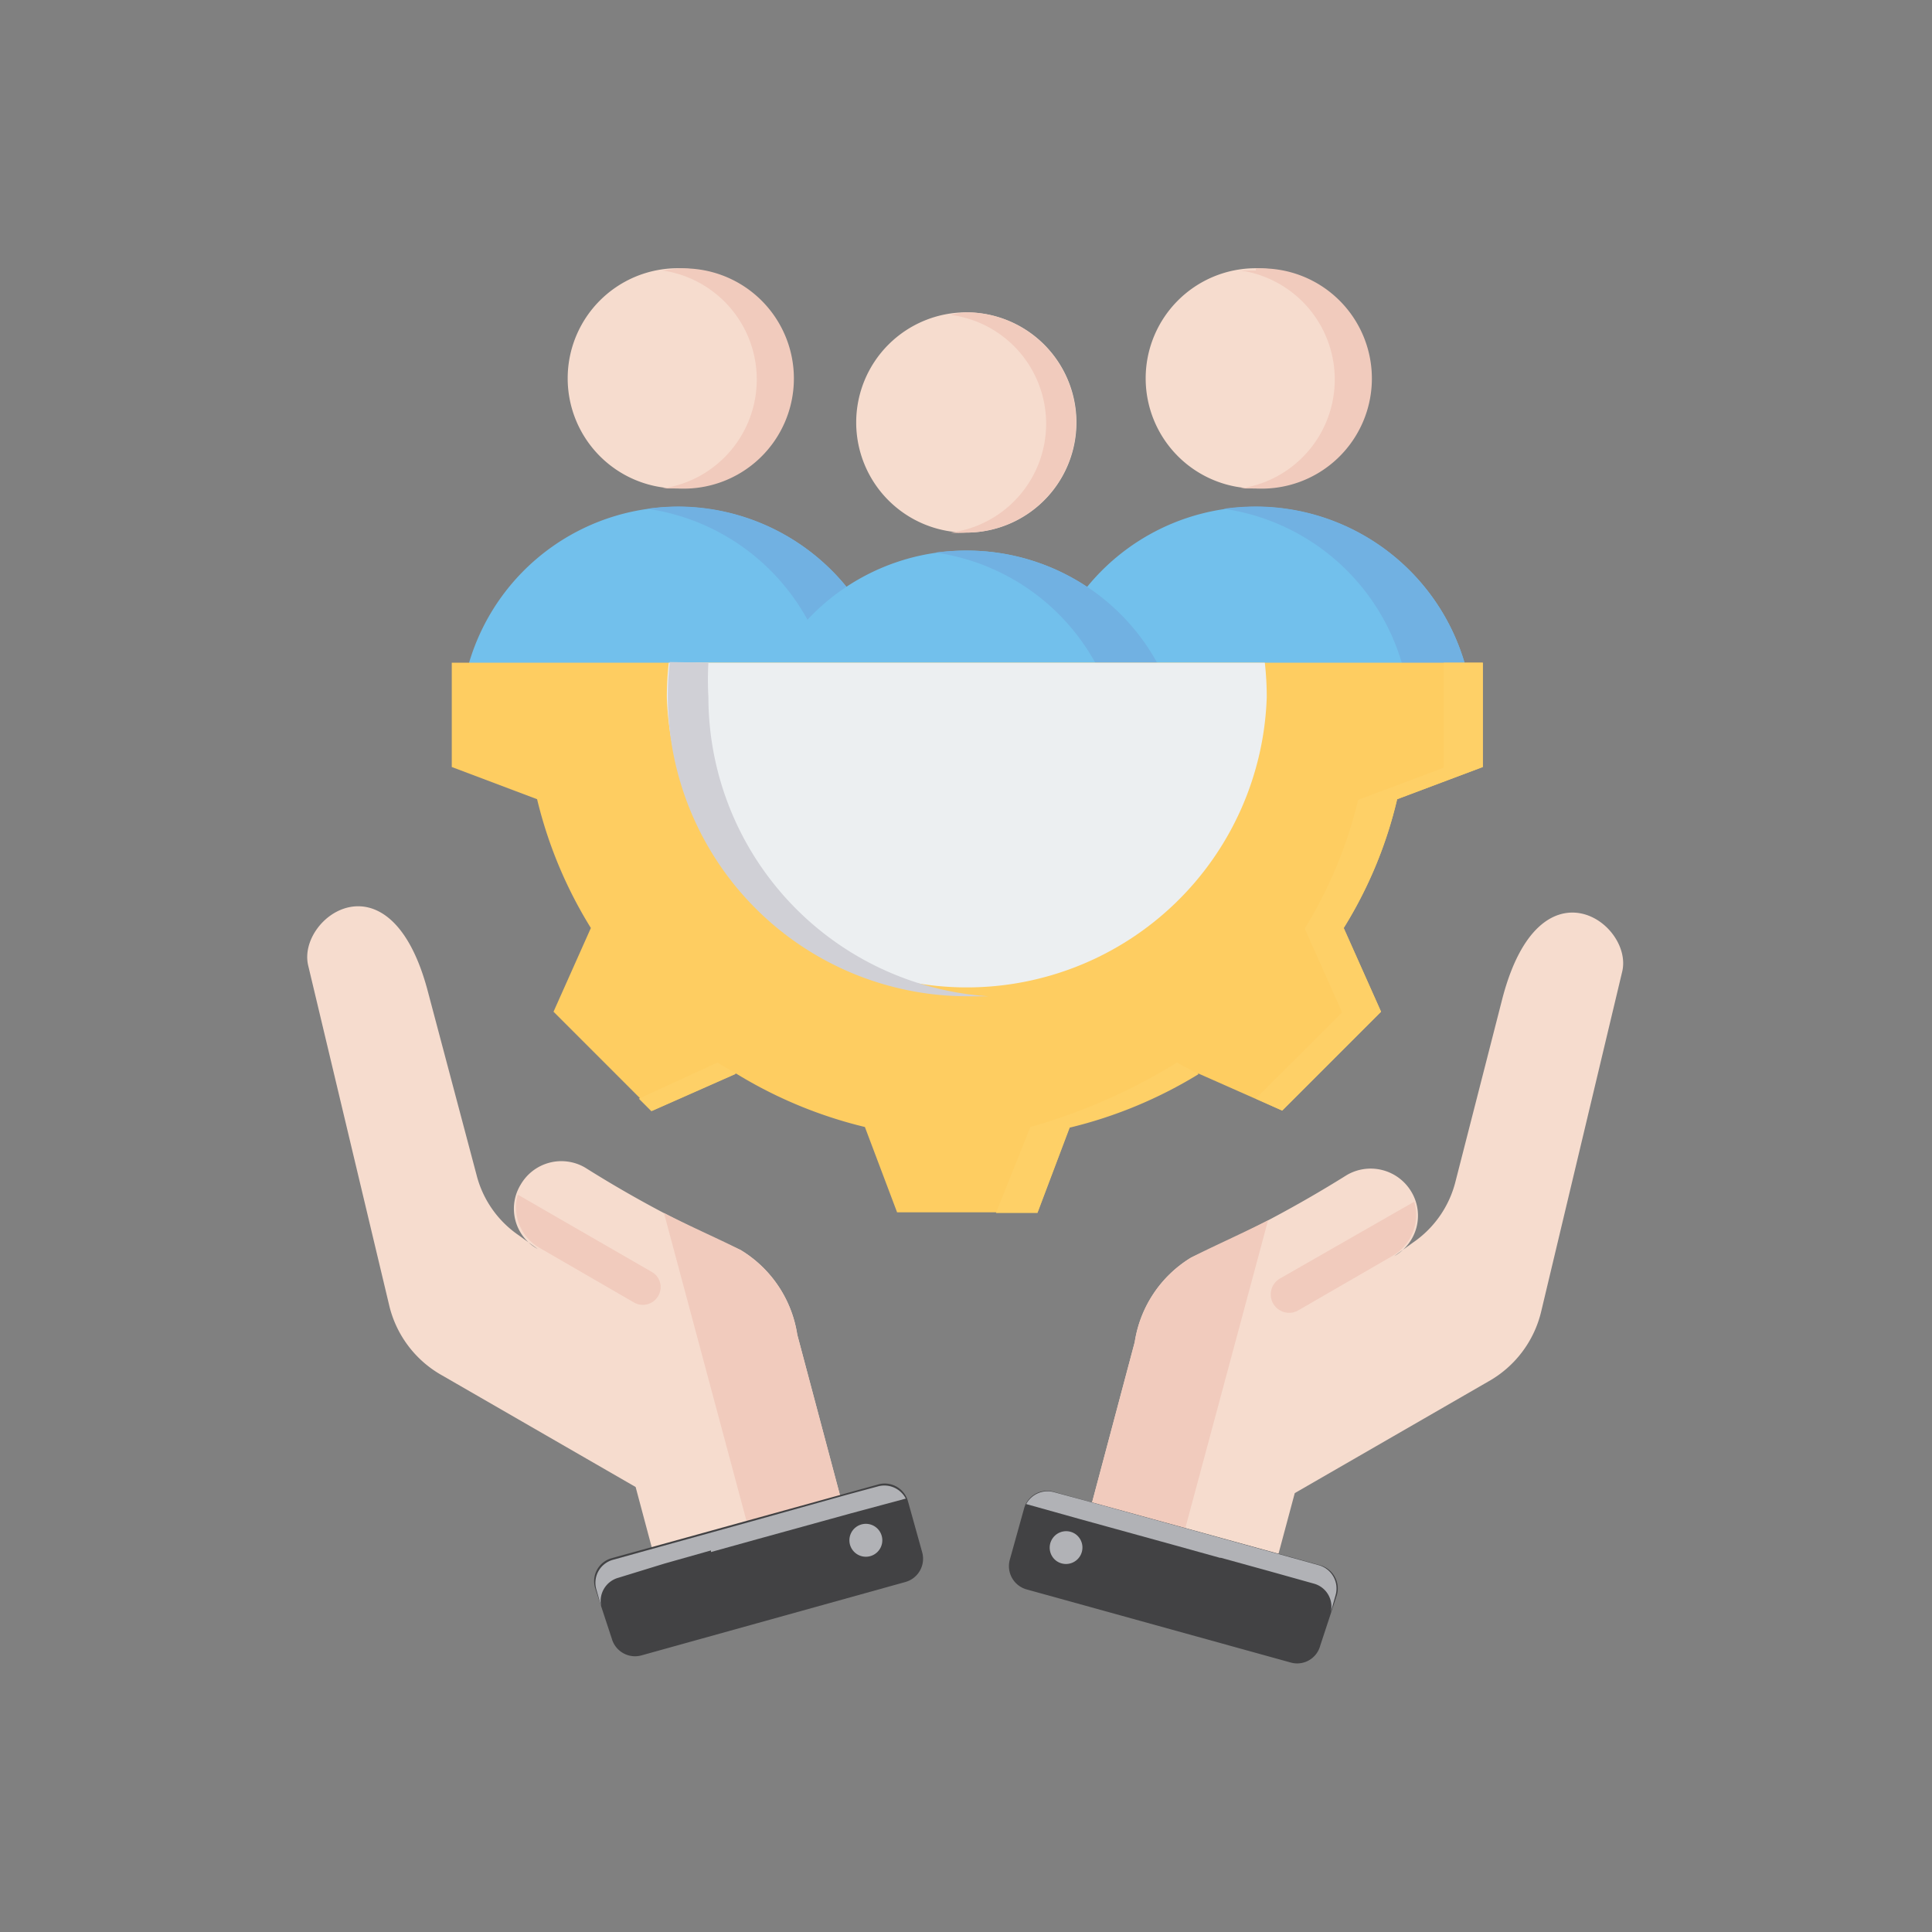 <svg id="Layer_1" data-name="Layer 1" xmlns="http://www.w3.org/2000/svg" viewBox="0 0 60 60"><rect x="0" y="0" width="60" height="60" fill="#808080" stroke="none"/><defs><style>.cls-1{fill:#72c0ec;}.cls-1,.cls-10,.cls-2,.cls-3,.cls-4,.cls-5,.cls-6,.cls-7,.cls-8,.cls-9{fill-rule:evenodd;}.cls-2{fill:#71b1e2;}.cls-3{fill:#f6dcce;}.cls-4{fill:#f1cbbd;}.cls-5{fill:#424244;}.cls-6{fill:#b1b2b6;}.cls-7{fill:#fecd61;}.cls-8{fill:#eceff1;}.cls-9{fill:#d0d0d6;}.cls-10{fill:#fed067;}</style></defs><path class="cls-1" d="M33.44,21.76H44.56a.95.95,0,0,0,.91-1.22,6.76,6.76,0,0,0-12.94,0,.95.95,0,0,0,.91,1.22Z"/><path class="cls-2" d="M44.56,21.76a.95.95,0,0,0,.91-1.22A6.77,6.77,0,0,0,39,15.73a7.45,7.45,0,0,0-1,.07,6.77,6.77,0,0,1,5.52,4.74.94.94,0,0,1-.15.84.92.92,0,0,1-.76.38Z"/><path class="cls-3" d="M39,15.17a3.42,3.42,0,1,0-3.42-3.41A3.42,3.42,0,0,0,39,15.17Z"/><path class="cls-4" d="M39,8.34a3.42,3.42,0,1,1,0,6.83l-.48,0a3.42,3.42,0,0,0,0-6.77l.48,0Z"/><path class="cls-1" d="M15.49,21.76H26.61a.95.95,0,0,0,.91-1.22,6.76,6.76,0,0,0-12.94,0,.95.95,0,0,0,.91,1.22Z"/><path class="cls-2" d="M26.61,21.76a.95.95,0,0,0,.91-1.22,6.77,6.77,0,0,0-6.47-4.81,7.45,7.45,0,0,0-.95.07,6.77,6.77,0,0,1,5.52,4.74.94.94,0,0,1-.15.84.92.92,0,0,1-.76.38Z"/><path class="cls-3" d="M21.05,15.17a3.42,3.42,0,1,0-3.42-3.41A3.42,3.42,0,0,0,21.05,15.17Z"/><path class="cls-4" d="M21.05,8.34a3.42,3.42,0,1,1,0,6.83l-.48,0a3.42,3.42,0,0,0,0-6.77Z"/><path class="cls-1" d="M24.46,23.13H35.58a1,1,0,0,0,.77-.39.9.9,0,0,0,.14-.84,6.76,6.76,0,0,0-12.94,0,.91.91,0,0,0,.15.84.93.93,0,0,0,.76.39Z"/><path class="cls-2" d="M35.58,23.13a1,1,0,0,0,.77-.39.9.9,0,0,0,.14-.84A6.74,6.74,0,0,0,30,17.1a7.46,7.46,0,0,0-.95.06,6.76,6.76,0,0,1,5.52,4.74.91.91,0,0,1-.15.84.92.92,0,0,1-.76.39Z"/><path class="cls-3" d="M30,16.54a3.42,3.42,0,1,0-3.41-3.42A3.42,3.42,0,0,0,30,16.54Z"/><path class="cls-4" d="M30,9.7a3.42,3.42,0,0,1,0,6.84,2.42,2.42,0,0,1-.47,0,3.41,3.41,0,0,0,0-6.76A2.42,2.42,0,0,1,30,9.7Z"/><path class="cls-3" d="M33.67,47.58l1.57-5.9A3.73,3.73,0,0,1,37,39.05a38.07,38.07,0,0,0,4.83-2.56,1.47,1.47,0,0,1,2,.52,1.44,1.44,0,0,1-.53,2l.58-.42a3.25,3.25,0,0,0,1.32-1.89L46.66,31c1.16-4.42,4.07-2.33,3.72-.83L47.87,40.7a3.39,3.39,0,0,1-1.66,2.21l-6,3.46-.74,2.76a1,1,0,0,1-1.22.71l-3.87-1a1,1,0,0,1-.71-1.22Z"/><path class="cls-4" d="M43.92,37.32A1.47,1.47,0,0,1,43.25,39l-2.94,1.7a.55.55,0,0,1-.55-1Z"/><path class="cls-4" d="M33.67,47.58l1.57-5.9A3.73,3.73,0,0,1,37,39.05c.6-.31,1.46-.69,2.38-1.15L36.31,49.32l-1.93-.52a1,1,0,0,1-.71-1.22Z"/><path class="cls-5" d="M32.76,46.34,41,48.61a.75.75,0,0,1,.52.92L41,51.11a.74.74,0,0,1-.92.52l-8.2-2.27a.75.75,0,0,1-.52-.92l.44-1.58A.74.74,0,0,1,32.76,46.34Z"/><path class="cls-6" d="M37.92,48.38l1.45.4,1.43.4a.74.74,0,0,1,.52.92l.16-.57a.75.75,0,0,0-.52-.92l-1.44-.4-2.89-.8-2.9-.8-1-.27a.75.75,0,0,0-.86.37l1.68.47,2.9.8,1.44.4Z"/><path class="cls-6" d="M32.7,47.76a.51.51,0,0,0,.1.71.51.51,0,1,0,.61-.82.51.51,0,0,0-.71.11Z"/><path class="cls-3" d="M26.33,47.35l-1.57-5.9A3.73,3.73,0,0,0,23,38.82a36.81,36.81,0,0,1-4.83-2.56,1.46,1.46,0,0,0-2,.53,1.43,1.43,0,0,0,.53,2l-.58-.42a3.23,3.23,0,0,1-1.32-1.88l-1.51-5.69c-1.16-4.42-4.07-2.32-3.72-.82l2.51,10.53a3.39,3.39,0,0,0,1.66,2.21l6,3.46.74,2.77a1,1,0,0,0,1.22.7l3.87-1a1,1,0,0,0,.71-1.23Z"/><path class="cls-4" d="M16.08,37.1a1.45,1.45,0,0,0,.67,1.65l2.94,1.7a.55.55,0,0,0,.75-.2.54.54,0,0,0-.2-.75Z"/><path class="cls-4" d="M26.33,47.35l-1.57-5.9A3.73,3.73,0,0,0,23,38.82c-.6-.31-1.46-.68-2.38-1.15l3.06,11.42,1.93-.51a1,1,0,0,0,.71-1.23Z"/><path class="cls-5" d="M27.24,46.11,19,48.39a.74.74,0,0,0-.52.92L19,50.89a.75.75,0,0,0,.92.52l8.2-2.28a.75.75,0,0,0,.52-.92l-.44-1.58A.75.75,0,0,0,27.24,46.11Z"/><path class="cls-6" d="M22.08,48.15l-1.45.41L19.2,49a.75.75,0,0,0-.52.92l-.16-.56a.74.74,0,0,1,.52-.92l1.44-.4,2.89-.8,2.9-.81,1-.27a.75.75,0,0,1,.86.38L26.42,47l-2.9.8-1.44.4Z"/><path class="cls-6" d="M27.3,47.53a.51.51,0,1,1-.82.61.51.51,0,0,1,.82-.61Z"/><path class="cls-7" d="M46.05,20.58v3.24l-2.66,1a13.35,13.35,0,0,1-1.66,4l1.16,2.6-3.07,3.07-2.6-1.15a13.88,13.88,0,0,1-4,1.66l-1,2.65H27.86l-1-2.65a13.88,13.88,0,0,1-4-1.66l-2.6,1.15-3.07-3.07,1.16-2.6a13.63,13.63,0,0,1-1.67-4l-2.65-1V20.58Z"/><path class="cls-8" d="M39.28,20.58a9.46,9.46,0,0,1,.06,1.07,9.32,9.32,0,0,1-18.63,0,9.46,9.46,0,0,1,.06-1.07Z"/><path class="cls-9" d="M22,20.58A9.46,9.46,0,0,0,22,21.65a9.32,9.32,0,0,0,8.69,9.29c-.21,0-.42,0-.64,0a9.31,9.31,0,0,1-9.31-9.31,9.46,9.46,0,0,1,.06-1.07Z"/><path class="cls-10" d="M46.05,20.58v3.24l-2.66,1a13.35,13.35,0,0,1-1.66,4l1.16,2.6-3.07,3.07L39,34.12l2.68-2.68-1.16-2.6a13.88,13.88,0,0,0,1.66-4l2.66-1V20.58ZM22.83,33.36l-2.6,1.15-.39-.39L22.28,33l.55.32Zm14.39,0a13.88,13.88,0,0,1-4,1.66l-1,2.65H30.93L32,35a18,18,0,0,0,4.55-2Z"/></svg>